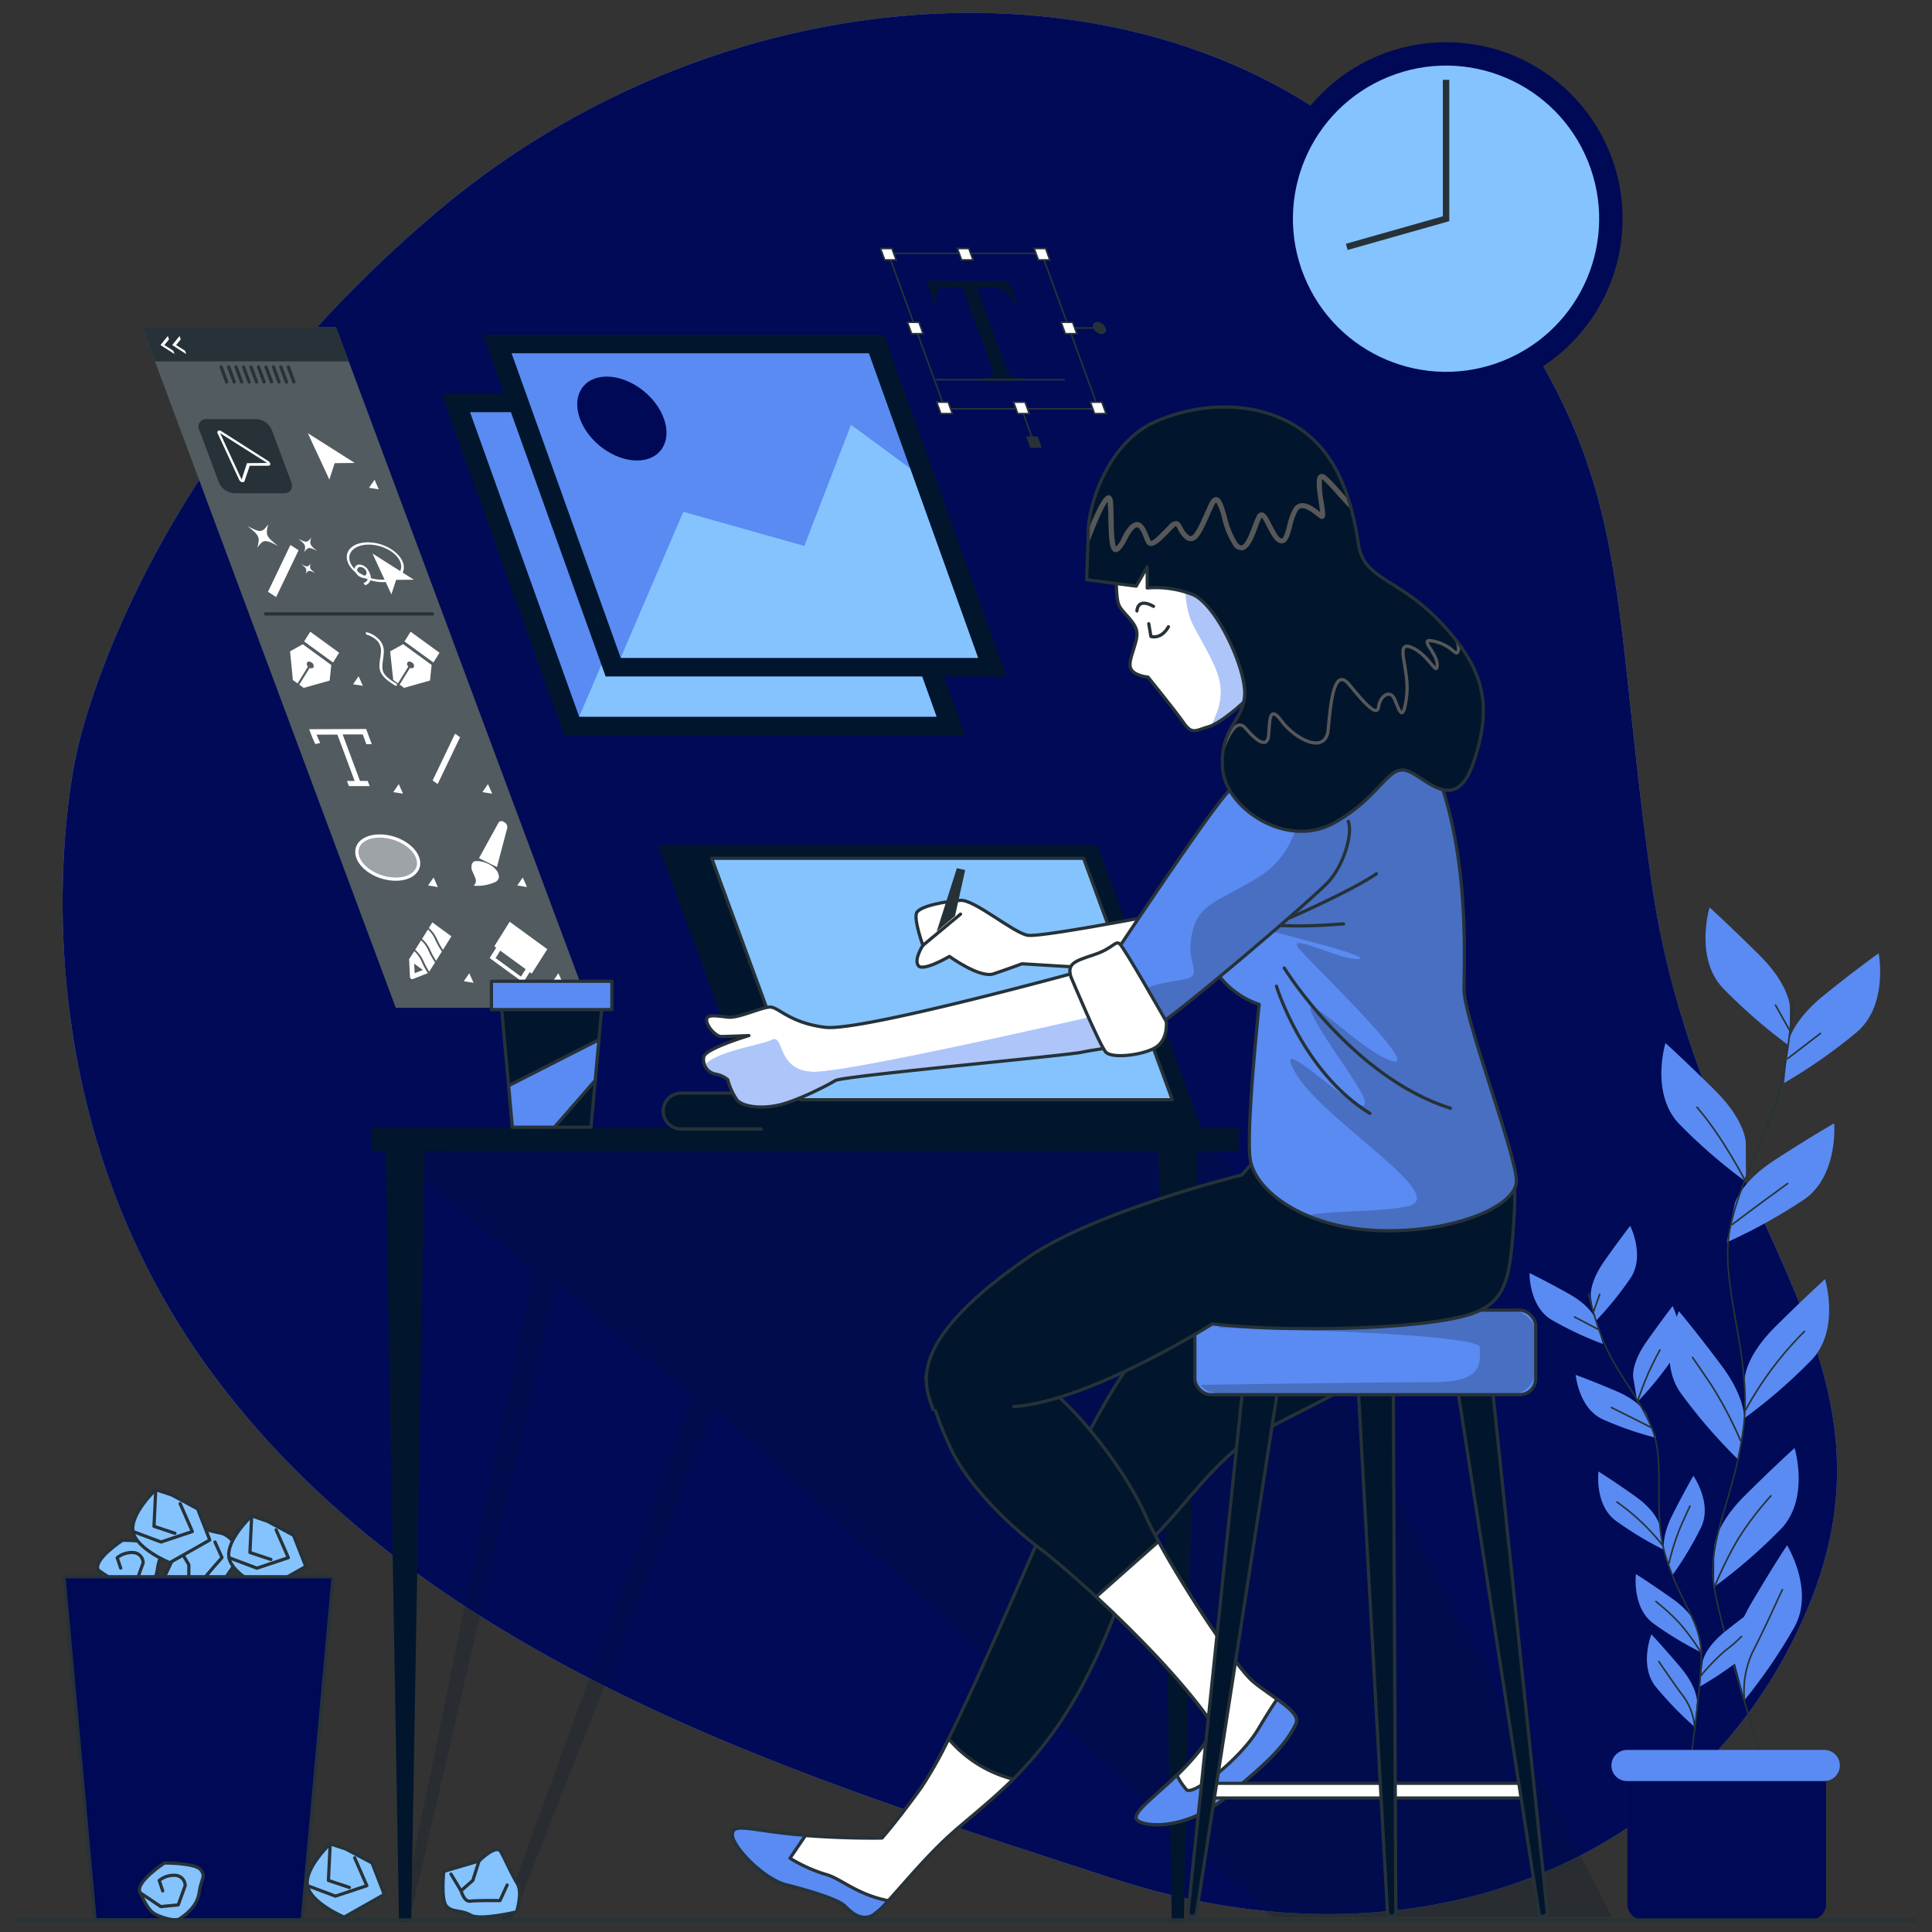<svg xmlns="http://www.w3.org/2000/svg" xmlns:xlink="http://www.w3.org/1999/xlink" width="600" height="600" viewBox="0 0 600 600"><rect x="0" y="0" width="600" height="600" fill="#333333" stroke="none"/><defs><clipPath id="clip-path"><rect id="Rectangle_286" data-name="Rectangle 286" width="105.863" height="26.248" rx="4.97" fill="#5a8bf2" stroke="#263238" stroke-linecap="round" stroke-linejoin="round" stroke-width="1"></rect></clipPath><clipPath id="clip-path-2"><path id="Path_1550" data-name="Path 1550" d="M317.916,251.42s-69.328,19.106-80.453,17.735-14.511-6.288-17.122-6.288-9.674,3.434-12.9,3.144-6.836-1.145-6.836.855,2.854,5.143,4.563,5.143,8.561-.29,8.561-.29-13.414,4-13.995,6.562a4.563,4.563,0,0,0,3.724,5.417,8.061,8.061,0,0,1,3.708,1.725,19.862,19.862,0,0,0,2.854,6.272c1.709,2,6.836,2.854,12.544,1.709s15.7-6.272,17.977-7.707,71.618-7.707,76.761-8.835,11.415-1.145,13.414-4.579S317.916,251.42,317.916,251.42Z" transform="translate(-199.642 -251.42)" fill="#fff" stroke="#263238" stroke-linecap="round" stroke-linejoin="round" stroke-width="1"></path></clipPath><clipPath id="clip-path-3"><path id="Path_1554" data-name="Path 1554" d="M318.041,211.818s-6.272,17.106-14.253,28.521-11.415,23.41-6.288,36.244a26.264,26.264,0,0,0,16.268,15.752S309.77,330,310.915,340s16.542,21.685,39.662,22.572,43.08-7.417,43.08-15.413-16.252-50.5-16.252-59.348,1.419-36.518-6.288-61.267S336.308,193.551,318.041,211.818Z" transform="translate(-295.077 -201.922)" fill="#5a8bf2" stroke="#263238" stroke-linecap="round" stroke-linejoin="round" stroke-width="1"></path></clipPath><clipPath id="clip-path-4"><path id="Path_1562" data-name="Path 1562" d="M327.333,210.71a61.523,61.523,0,0,0-11.979,9.98c-6.562,6.852-38.243,54.818-38.243,54.818s9.416,19.7,12.27,20.266,52.512-41.919,57.075-47.079,7.417-14.511,6-18.557" transform="translate(-277.11 -210.71)" fill="#5a8bf2" stroke="#263238" stroke-linecap="round" stroke-linejoin="round" stroke-width="1"></path></clipPath><clipPath id="clip-path-5"><path id="Path_1570" data-name="Path 1570" d="M279.284,178.759s-.58,8.271.854,10.835,5.417,5.143,5.417,8.561-2.854,8.061-2,10.56,5.433,2.854,5.433,2.854,8.545,10.56,11.125,14.269,3.708,2.273,7.707,1.145,12.544-8.561,17.4-14.269-3.225-23.12-13.688-34.809-26.264-11.415-29.682-8.061S279.284,178.759,279.284,178.759Z" transform="translate(-279.168 -167.833)" fill="#fff" stroke="#263238" stroke-linecap="round" stroke-linejoin="round" stroke-width="1"></path></clipPath><clipPath id="clip-path-6"><path id="Path_1575" data-name="Path 1575" d="M273.946,181.446v1.145l-.516,13.978,15.4,2,3.434-6v6.562a31.569,31.569,0,0,1,13.979,2c7.417,2.854,16.832,23.12,16.268,31.391s-7.707,9.98-6.852,22.572,19.96,25.071,34.471,17.09,16.848-18.267,22.83-16.268,15.123,14.269,20.831-3.144,3.144-28.521-10.27-42.79-23.959-13.124-25.684-24.539-5.417-26.828-17.735-35.47-29.956-9.126-45.144-2.564S273.946,174.029,273.946,181.446Z" transform="translate(-273.43 -142.933)" fill="#263238" stroke="#263238" stroke-linecap="round" stroke-linejoin="round" stroke-width="1"></path></clipPath><clipPath id="clip-Graphic_des"><rect width="600" height="600"></rect></clipPath></defs><g id="Graphic_des" data-name="Graphic des" clip-path="url(#clip-Graphic_des)"><g id="Designer_life-bro" data-name="Designer life-bro" transform="translate(-62.23 -63.019)"><g id="freepik--background-simple--inject-358" transform="translate(81.672 67.019)"><path id="Path_1406" data-name="Path 1406" d="M80.416,297.545S56.231,400.732,123.544,490.714,308.135,615.6,402.47,646.428s182.591-4.756,215.708-84-33.777-121.9-48.53-225.4-2.983-133.288-71.8-212.1S287.8,48.028,192.324,128.917,80.416,297.545,80.416,297.545Z" transform="translate(-76.188 -67.019)" fill="#5a8bf2"></path><path id="Path_1407" data-name="Path 1407" d="M80.416,297.545S56.231,400.732,123.544,490.714,308.135,615.6,402.47,646.428s182.591-4.756,215.708-84-33.777-121.9-48.53-225.4-2.983-133.288-71.8-212.1S287.8,48.028,192.324,128.917,80.416,297.545,80.416,297.545Z" transform="translate(-76.188 -67.019)" fill="#000956" opacity="0.996"></path></g><g id="freepik--Plants--inject-358" transform="translate(537.227 344.834)"><path id="Path_1408" data-name="Path 1408" d="M418.855,270.286s0-6.739-9.448-16.123-15.494-14.833-15.494-14.833-4.724,15.494,4.031,24.942a166.645,166.645,0,0,0,20.96,18.2Z" transform="translate(-337.983 -239.33)" fill="#5a8bf2"></path><path id="Path_1409" data-name="Path 1409" d="M410.355,296.406s0-6.739-9.432-16.123-15.51-14.833-15.51-14.833-4.724,15.4,4.047,24.894a165.814,165.814,0,0,0,20.96,18.2Z" transform="translate(-343.186 -223.337)" fill="#5a8bf2"></path><path id="Path_1410" data-name="Path 1410" d="M408.983,276.375s.709-6.707,11.093-15.107S437.15,248.16,437.15,248.16s3.047,15.929-6.659,24.378a165.248,165.248,0,0,1-22.7,15.9Z" transform="translate(-328.707 -233.923)" fill="#5a8bf2"></path><path id="Path_1411" data-name="Path 1411" d="M399.213,306.046s1.4-6.594,12.608-13.85S430.1,280.91,430.1,280.91s1.354,16.123-9.19,23.555A166.268,166.268,0,0,1,396.73,317.88Z" transform="translate(-335.479 -213.871)" fill="#5a8bf2"></path><path id="Path_1412" data-name="Path 1412" d="M400.225,341.886s0-6.739,9.432-16.123,15.51-14.833,15.51-14.833,4.724,15.51-4.047,24.958a167.084,167.084,0,0,1-20.96,18.2Z" transform="translate(-333.379 -195.49)" fill="#5a8bf2"></path><path id="Path_1413" data-name="Path 1413" d="M408.915,351.345s.951-6.675-7.046-17.364S388.633,317.1,388.633,317.1s-6.884,14.672.451,25.265a165.637,165.637,0,0,0,18.106,20.96Z" transform="translate(-342.231 -191.712)" fill="#5a8bf2"></path><path id="Path_1414" data-name="Path 1414" d="M394.354,374.416s0-6.739,9.432-16.123S419.3,343.46,419.3,343.46s4.724,15.51-4.047,24.942a165.555,165.555,0,0,1-20.96,18.2Z" transform="translate(-336.973 -175.573)" fill="#5a8bf2"></path><path id="Path_1415" data-name="Path 1415" d="M398.3,398.515s-1.693-6.53,5.046-18.041,11.286-18.283,11.286-18.283,8.5,13.8,2.4,25.168a164.581,164.581,0,0,1-15.607,22.895Z" transform="translate(-334.632 -164.105)" fill="#5a8bf2"></path><path id="Path_1416" data-name="Path 1416" d="M418.845,257.46a192.618,192.618,0,0,1-2.58,20.96c-3.741,19.267-13.06,31.714-16.8,49.126s6.981,39.84,4.111,62.218S392,424.557,394.5,439.487s15.591,55.334,15.591,55.334" transform="translate(-337.118 -228.229)" fill="none" stroke="#263238" stroke-linecap="round" stroke-linejoin="round" stroke-width="0.5"></path><line id="Line_293" data-name="Line 293" y1="7.82" x2="10.174" transform="translate(80.179 39.114)" fill="none" stroke="#263238" stroke-linecap="round" stroke-linejoin="round" stroke-width="0.5"></line><line id="Line_294" data-name="Line 294" x1="4.256" y1="7.578" transform="translate(76.407 30.359)" fill="none" stroke="#263238" stroke-linecap="round" stroke-linejoin="round" stroke-width="0.5"></line><path id="Path_1417" data-name="Path 1417" d="M397.76,305.269s8.513-6.449,17.268-12.769" transform="translate(-334.848 -206.775)" fill="none" stroke="#263238" stroke-linecap="round" stroke-linejoin="round" stroke-width="0.5"></path><path id="Path_1418" data-name="Path 1418" d="M406.149,300.966s-7.094-13.914-15.139-23.136" transform="translate(-338.981 -215.757)" fill="none" stroke="#263238" stroke-linecap="round" stroke-linejoin="round" stroke-width="0.5"></path><path id="Path_1419" data-name="Path 1419" d="M400.4,345.313A105.349,105.349,0,0,1,418.619,321" transform="translate(-333.232 -189.325)" fill="none" stroke="#263238" stroke-linecap="round" stroke-linejoin="round" stroke-width="0.5"></path><path id="Path_1420" data-name="Path 1420" d="M405.044,351.8a120.079,120.079,0,0,0-9.238-17.509c-4.966-7.336-5.675-8.287-5.675-8.287" transform="translate(-339.52 -186.263)" fill="none" stroke="#263238" stroke-linecap="round" stroke-linejoin="round" stroke-width="0.5"></path><path id="Path_1421" data-name="Path 1421" d="M394.33,381.181a112.165,112.165,0,0,1,7.658-15.51,98,98,0,0,1,9.948-13.011" transform="translate(-336.948 -169.94)" fill="none" stroke="#263238" stroke-linecap="round" stroke-linejoin="round" stroke-width="0.5"></path><path id="Path_1422" data-name="Path 1422" d="M400.191,405.017a28.876,28.876,0,0,1,2.547-14.93c3.547-6.868,7.578-15.849,9.238-19.347" transform="translate(-333.442 -158.869)" fill="none" stroke="#263238" stroke-linecap="round" stroke-linejoin="round" stroke-width="0.5"></path><path id="Path_1423" data-name="Path 1423" d="M370.574,322.813s-.725-4.224,4.16-11.173,8.061-10.98,8.061-10.98,4.643,9.206.177,16.123a104.332,104.332,0,0,1-11.125,13.688Z" transform="translate(-351.517 -201.778)" fill="#5a8bf2"></path><path id="Path_1424" data-name="Path 1424" d="M378.734,338.279s-.726-4.24,4.176-11.173,8.061-11,8.061-11,4.643,9.222.161,16.123a105.583,105.583,0,0,1-11.125,13.688Z" transform="translate(-346.521 -192.319)" fill="#5a8bf2"></path><path id="Path_1425" data-name="Path 1425" d="M379.41,324.39s-1.161-4.127-8.593-8.271-12.076-6.369-12.076-6.369-.177,10.319,6.82,14.511a105.621,105.621,0,0,0,15.978,7.513Z" transform="translate(-358.74 -196.213)" fill="#5a8bf2"></path><path id="Path_1426" data-name="Path 1426" d="M389.744,341.768s-1.612-3.982-9.416-7.32-12.689-5.079-12.689-5.079.9,10.286,8.319,13.769a104.887,104.887,0,0,0,16.671,5.788Z" transform="translate(-353.29 -184.2)" fill="#5a8bf2"></path><path id="Path_1427" data-name="Path 1427" d="M391.029,364.706s-.726-4.224-7.675-9.126-11.286-7.61-11.286-7.61-1.274,10.238,5.24,15.2a105.857,105.857,0,0,0,15.091,9.142Z" transform="translate(-350.641 -172.811)" fill="#5a8bf2"></path><path id="Path_1428" data-name="Path 1428" d="M384.823,372.484s-1.322-4.079,2.531-11.657S393.8,348.8,393.8,348.8s5.9,8.465,2.451,15.9a105.087,105.087,0,0,1-9.077,15.139Z" transform="translate(-342.903 -172.303)" fill="#5a8bf2"></path><path id="Path_1429" data-name="Path 1429" d="M392.414,391.4s.484-4.256,7.142-9.545S410.44,373.6,410.44,373.6s1.854,10.157-4.369,15.478a104.876,104.876,0,0,1-14.51,10Z" transform="translate(-338.644 -157.118)" fill="#5a8bf2"></path><path id="Path_1430" data-name="Path 1430" d="M398.239,384.482s-.726-4.224-7.674-9.126-11.286-7.626-11.286-7.626-1.274,10.238,5.256,15.22a105.175,105.175,0,0,0,15.075,9.142Z" transform="translate(-346.226 -160.713)" fill="#5a8bf2"></path><path id="Path_1431" data-name="Path 1431" d="M396.9,400.348s.355-4.273-5.127-10.77-9.029-10.238-9.029-10.238-3.821,9.577,1.225,16.123a106.3,106.3,0,0,0,12.27,12.673Z" transform="translate(-344.89 -153.604)" fill="#5a8bf2"></path><path id="Path_1432" data-name="Path 1432" d="M370.11,313.79a121.223,121.223,0,0,0,3.9,12.9c4.434,11.673,11.625,18.461,15.865,29.021s0,25.8,4.16,39.469,11.044,20.557,11.109,30.2-3.741,36.389-3.741,36.389" transform="translate(-351.778 -193.739)" fill="none" stroke="#263238" stroke-linecap="round" stroke-linejoin="round" stroke-width="0.5"></path><line id="Line_295" data-name="Line 295" x1="7.223" y1="3.789" transform="translate(13.995 127.177)" fill="none" stroke="#263238" stroke-linecap="round" stroke-linejoin="round" stroke-width="0.5"></line><line id="Line_296" data-name="Line 296" y1="5.208" x2="1.854" transform="translate(19.944 120.18)" fill="none" stroke="#263238" stroke-linecap="round" stroke-linejoin="round" stroke-width="0.5"></line><path id="Path_1433" data-name="Path 1433" d="M386.731,341.793s-6.03-3.079-12.221-6.143" transform="translate(-349.084 -180.355)" fill="none" stroke="#263238" stroke-linecap="round" stroke-linejoin="round" stroke-width="0.5"></path><path id="Path_1434" data-name="Path 1434" d="M379.54,340.7a86.033,86.033,0,0,1,6.981-16.123" transform="translate(-346.004 -187.133)" fill="none" stroke="#263238" stroke-linecap="round" stroke-linejoin="round" stroke-width="0.5"></path><path id="Path_1435" data-name="Path 1435" d="M389.655,367.161a67.1,67.1,0,0,0-14.075-13.3" transform="translate(-348.429 -169.205)" fill="none" stroke="#263238" stroke-linecap="round" stroke-linejoin="round" stroke-width="0.5"></path><path id="Path_1436" data-name="Path 1436" d="M385.59,372.44a75.155,75.155,0,0,1,3.886-11.979c2.322-5.143,2.66-5.82,2.66-5.82" transform="translate(-342.3 -168.727)" fill="none" stroke="#263238" stroke-linecap="round" stroke-linejoin="round" stroke-width="0.5"></path><path id="Path_1437" data-name="Path 1437" d="M391.63,392.2a65.066,65.066,0,0,1,7.771-8.061,41.052,41.052,0,0,0,5.046-4.385" transform="translate(-338.602 -153.353)" fill="none" stroke="#263238" stroke-linecap="round" stroke-linejoin="round" stroke-width="0.5"></path><path id="Path_1438" data-name="Path 1438" d="M397.191,389.008a71.557,71.557,0,0,0-6.449-8.9,63.576,63.576,0,0,0-7.642-7.078" transform="translate(-343.824 -157.467)" fill="none" stroke="#263238" stroke-linecap="round" stroke-linejoin="round" stroke-width="0.5"></path><path id="Path_1439" data-name="Path 1439" d="M394.759,404.84a18.284,18.284,0,0,0-3.225-9.093c-2.966-3.918-6.449-9.126-7.884-11.157" transform="translate(-343.488 -150.389)" fill="none" stroke="#263238" stroke-linecap="round" stroke-linejoin="round" stroke-width="0.5"></path><path id="Path_1440" data-name="Path 1440" d="M377.56,402.62h61.751v46.273a4.837,4.837,0,0,1-4.837,4.837H382.461a4.837,4.837,0,0,1-4.837-4.837V402.62Z" transform="translate(-347.216 -139.35)" fill="#000956"></path><path id="Path_1441" data-name="Path 1441" d="M440.624,411.284H379.357a4.837,4.837,0,0,1-4.837-4.837h0a4.837,4.837,0,0,1,4.837-4.837h61.267a4.837,4.837,0,0,1,4.837,4.837h0a4.837,4.837,0,0,1-4.837,4.837Z" transform="translate(-349.078 -139.968)" fill="#5a8bf2"></path></g><g id="freepik--Clock--inject-358" transform="translate(449.379 69.011)"><circle id="Ellipse_55" data-name="Ellipse 55" cx="54.818" cy="54.818" r="54.818" transform="translate(7.121 7.119)" fill="#000956"></circle><circle id="Ellipse_56" data-name="Ellipse 56" cx="47.546" cy="47.546" r="47.546" transform="translate(0 35.745) rotate(-22.08)" fill="#85c3ff"></circle><path id="Path_1442" data-name="Path 1442" d="M323.54,131.793l30.843-8.739V79.91" transform="translate(-292.444 -61.118)" fill="none" stroke="#263238" stroke-miterlimit="10" stroke-width="2"></path></g><g id="freepik--Graphics--inject-358" transform="translate(106.36 140.186)"><path id="Path_1443" data-name="Path 1443" d="M230.479,338.977H170.292L91.5,127.51h60.187Z" transform="translate(-91.5 -103.148)" fill="#263238"></path><path id="Path_1444" data-name="Path 1444" d="M230.479,338.977H170.292L91.5,127.51h60.187Z" transform="translate(-91.5 -103.148)" fill="#fff" opacity="0.2"></path><path id="Path_1445" data-name="Path 1445" d="M128.961,168.3H113.483a5.562,5.562,0,0,1-4.837-3.5l-5.982-16.042a2.338,2.338,0,0,1,2.193-3.483h15.478a5.6,5.6,0,0,1,4.837,3.483l5.982,16.042C131.863,166.732,130.9,168.3,128.961,168.3Z" transform="translate(-84.849 -92.276)" fill="#263238"></path><path id="Path_1446" data-name="Path 1446" d="M155.669,138.2H95.482L91.5,127.51h60.187Z" transform="translate(-91.5 -103.148)" fill="#263238"></path><line id="Line_297" data-name="Line 297" x2="1.725" y2="4.643" transform="translate(24.555 36.808)" fill="none" stroke="#263238" stroke-linecap="round" stroke-linejoin="round" stroke-width="1"></line><line id="Line_298" data-name="Line 298" x2="1.725" y2="4.643" transform="translate(26.877 36.808)" fill="none" stroke="#263238" stroke-linecap="round" stroke-linejoin="round" stroke-width="1"></line><line id="Line_299" data-name="Line 299" x2="1.741" y2="4.643" transform="translate(29.182 36.808)" fill="none" stroke="#263238" stroke-linecap="round" stroke-linejoin="round" stroke-width="1"></line><line id="Line_300" data-name="Line 300" x2="1.725" y2="4.643" transform="translate(31.504 36.808)" fill="none" stroke="#263238" stroke-linecap="round" stroke-linejoin="round" stroke-width="1"></line><line id="Line_301" data-name="Line 301" x2="1.725" y2="4.643" transform="translate(33.826 36.808)" fill="none" stroke="#263238" stroke-linecap="round" stroke-linejoin="round" stroke-width="1"></line><line id="Line_302" data-name="Line 302" x2="1.725" y2="4.643" transform="translate(36.147 36.808)" fill="none" stroke="#263238" stroke-linecap="round" stroke-linejoin="round" stroke-width="1"></line><line id="Line_303" data-name="Line 303" x2="1.725" y2="4.643" transform="translate(38.469 36.808)" fill="none" stroke="#263238" stroke-linecap="round" stroke-linejoin="round" stroke-width="1"></line><line id="Line_304" data-name="Line 304" x2="1.725" y2="4.643" transform="translate(40.791 36.808)" fill="none" stroke="#263238" stroke-linecap="round" stroke-linejoin="round" stroke-width="1"></line><line id="Line_305" data-name="Line 305" x2="1.741" y2="4.643" transform="translate(43.096 36.808)" fill="none" stroke="#263238" stroke-linecap="round" stroke-linejoin="round" stroke-width="1"></line><line id="Line_306" data-name="Line 306" x2="1.725" y2="4.643" transform="translate(45.418 36.808)" fill="none" stroke="#263238" stroke-linecap="round" stroke-linejoin="round" stroke-width="1"></line><path id="Path_1447" data-name="Path 1447" d="M121.72,156.892l-14.511-9.238a.9.9,0,0,0-.967-.1.613.613,0,0,0-.145.822l6.675,14.4a1.386,1.386,0,0,0,.9.742h.226a.532.532,0,0,0,.548-.371l1.612-4.74h5.8a.532.532,0,0,0,.58-.548A1.274,1.274,0,0,0,121.72,156.892Z" transform="translate(-82.623 -90.933)" fill="#fff"></path><path id="Path_1448" data-name="Path 1448" d="M121.105,157.218,106.53,147.98l6.675,14.4,1.661-5.095Z" transform="translate(-82.297 -90.615)" fill="#263238"></path><path id="Path_1449" data-name="Path 1449" d="M138,157.218,123.42,147.98l6.691,14.4,1.645-5.095Z" transform="translate(-71.956 -90.615)" fill="#fff"></path><path id="Path_1450" data-name="Path 1450" d="M138.241,159.917l-1.306-2.967-1.725,2.5Z" transform="translate(-64.737 -85.123)" fill="#fff"></path><path id="Path_1451" data-name="Path 1451" d="M160.081,218.537l-1.306-2.967-1.725,2.5Z" transform="translate(-51.365 -49.23)" fill="#fff"></path><path id="Path_1452" data-name="Path 1452" d="M166.791,236.527l-1.322-2.967-1.709,2.483Z" transform="translate(-47.256 -38.215)" fill="#fff"></path><path id="Path_1453" data-name="Path 1453" d="M173.661,254.967,172.339,252l-1.709,2.5Z" transform="translate(-43.05 -26.925)" fill="#fff"></path><path id="Path_1454" data-name="Path 1454" d="M135.171,197.767l-1.322-2.967-1.709,2.483Z" transform="translate(-66.617 -61.948)" fill="#fff"></path><path id="Path_1455" data-name="Path 1455" d="M142.911,218.537l-1.322-2.967-1.709,2.5Z" transform="translate(-61.878 -49.23)" fill="#fff"></path><path id="Path_1456" data-name="Path 1456" d="M149.611,236.527l-1.306-2.967-1.725,2.483Z" transform="translate(-57.775 -38.215)" fill="#fff"></path><path id="Path_1457" data-name="Path 1457" d="M156.491,254.967,155.169,252l-1.709,2.5Z" transform="translate(-53.563 -26.925)" fill="#fff"></path><path id="Path_1458" data-name="Path 1458" d="M115.75,184.053l2.531,1.628,6.965-14.527-2.531-1.645Z" transform="translate(-76.652 -77.432)" fill="#fff"></path><path id="Path_1459" data-name="Path 1459" d="M121.3,172.247c-3.692-2.87-3.95-3.45-3.047-6.707-1.9,2.612-2.467,2.66-6.449.532,3.692,2.886,3.95,3.466,3.047,6.723C116.685,170.183,117.25,170.135,121.3,172.247Z" transform="translate(-79.071 -79.863)" fill="#fff"></path><path id="Path_1460" data-name="Path 1460" d="M127.471,172.244c-2.273-1.774-2.435-2.128-1.886-4.144-1.177,1.612-1.516,1.612-4.015.339,2.273,1.774,2.435,2.128,1.87,4.144C124.617,170.97,124.972,170.938,127.471,172.244Z" transform="translate(-73.089 -78.296)" fill="#fff"></path><path id="Path_1461" data-name="Path 1461" d="M126.4,176.03c-1.612-1.274-1.741-1.516-1.338-2.95-.838,1.145-1.1,1.161-2.87.226,1.612,1.274,1.725,1.532,1.338,2.967C124.367,175.111,124.608,175.1,126.4,176.03Z" transform="translate(-72.709 -75.246)" fill="#fff"></path><path id="Path_1462" data-name="Path 1462" d="M147.46,220.4l1.564,1.112,6.965-14.543-1.564-1.112Z" transform="translate(-57.236 -55.176)" fill="#fff"></path><path id="Path_1463" data-name="Path 1463" d="M148.72,179.292l-12.85-8.142,5.885,12.7,1.467-4.5Z" transform="translate(-64.333 -76.428)" fill="#fff"></path><path id="Path_1464" data-name="Path 1464" d="M142.077,181.366c-4.708,0-9.577-2.789-10.851-6.207S132.758,169,137.5,169s9.577,2.789,10.851,6.191S146.8,181.366,142.077,181.366Zm-4.337-11.657c-4.3,0-6.884,2.451-5.772,5.45s5.53,5.449,9.835,5.449,6.9-2.435,5.772-5.449S142.045,169.709,137.74,169.709Z" transform="translate(-67.364 -77.745)" fill="#fff"></path><path id="Path_1465" data-name="Path 1465" d="M135.5,177.505a3.37,3.37,0,0,1-2.886-2.112,1.419,1.419,0,0,1,1.322-2.112,3.37,3.37,0,0,1,2.886,2.112,1.419,1.419,0,0,1-1.322,2.112Zm-1.29-3.466a.9.9,0,0,0-.855,1.354,2.16,2.16,0,0,0,1.87,1.37c.742,0,1.129-.613.855-1.37A2.193,2.193,0,0,0,134.205,174.039Z" transform="translate(-66.441 -75.125)" fill="#fff"></path><path id="Path_1466" data-name="Path 1466" d="M134.656,178.935l-.516-.709a2.031,2.031,0,0,0,1.5-1.612,2.935,2.935,0,0,0-.548-1.806l.613-.258a3.9,3.9,0,0,1,.726,2.386A2.483,2.483,0,0,1,134.656,178.935Z" transform="translate(-65.392 -74.346)" fill="#fff"></path><path id="Path_1467" data-name="Path 1467" d="M133.593,192.75l-8.98-6.53-1.9,3.031,8.98,6.53Z" transform="translate(-72.391 -67.201)" fill="#fff"></path><path id="Path_1468" data-name="Path 1468" d="M120.871,199.739l1.467,1.064,3.225-5.224a1.08,1.08,0,0,1-.29-1.241c.242-.4.9-.4,1.451,0a1.209,1.209,0,0,1,.548,1.451.919.919,0,0,1-1.177.177l-3.225,5.224,1.37,1,8.061-2.273.5-4.837-8.851-6.449L120,190.839Z" transform="translate(-74.05 -65.725)" fill="#fff"></path><line id="Line_307" data-name="Line 307" x2="51.803" transform="translate(38.34 113.489)" fill="none" stroke="#263238" stroke-linecap="round" stroke-linejoin="round" stroke-width="1"></line><path id="Path_1469" data-name="Path 1469" d="M143.942,186.22l-1.9,3.031,8.98,6.53,1.9-3.031Z" transform="translate(-60.555 -67.201)" fill="#fff"></path><path id="Path_1470" data-name="Path 1470" d="M139.28,190.845l.951,8.884,1.467,1.064,3.225-5.224a1.08,1.08,0,0,1-.29-1.241c.242-.4.9-.4,1.451,0a1.209,1.209,0,0,1,.548,1.451.919.919,0,0,1-1.177.177l-3.225,5.224,1.37,1,8.061-2.273.5-4.837-8.851-6.449Z" transform="translate(-62.245 -65.732)" fill="#fff"></path><path id="Path_1471" data-name="Path 1471" d="M139.94,194.875c.1-.629.177-1.306.242-2.064a5.385,5.385,0,0,0-1.274-4.047,8.191,8.191,0,0,0-3.934-2.434c-.242,0-.435,0-.4.29a.661.661,0,0,0,.484.516,7.158,7.158,0,0,1,3.225,1.983,4.482,4.482,0,0,1,1.016,3.337,14.632,14.632,0,0,1-.242,2.031c-.435,3.225-.693,5.159,4.66,8.368a.516.516,0,0,0,.29.1.29.29,0,0,0,.274-.161.564.564,0,0,0-.306-.6C139.344,199.406,139.521,198.084,139.94,194.875Z" transform="translate(-65.13 -67.134)" fill="#fff"></path><path id="Path_1472" data-name="Path 1472" d="M123.68,205.024l.322.838a33.29,33.29,0,0,0,1.612,3.789l1.5-.371A24.889,24.889,0,0,1,126,206.7h6.449l5.353,14.382h-2.4l.629,1.612h6.449l-.629-1.612h-2.386l-5.385-14.446h6.24l1.112,3.031h1.693l-1.435-3.869-.322-.838Z" transform="translate(-71.797 -55.727)" fill="#fff"></path><path id="Path_1473" data-name="Path 1473" d="M151.721,232.261c1.387,3.708-1.612,6.707-6.772,6.707s-10.383-3-11.754-6.707,1.612-6.691,6.772-6.691S150.351,228.569,151.721,232.261Z" transform="translate(-66.174 -43.108)" fill="#fff" opacity="0.44"></path><path id="Path_1474" data-name="Path 1474" d="M151.721,232.261c1.387,3.708-1.612,6.707-6.772,6.707s-10.383-3-11.754-6.707,1.612-6.691,6.772-6.691S150.351,228.569,151.721,232.261Z" transform="translate(-66.174 -43.108)" fill="none" stroke="#fff" stroke-miterlimit="10" stroke-width="1"></path><path id="Path_1475" data-name="Path 1475" d="M156.39,234.212l6.078-11.044a1.129,1.129,0,0,1,1.612-.226h0a1.822,1.822,0,0,1,1.113,1.822l-3.225,12.205Z" transform="translate(-51.769 -44.865)" fill="#fff"></path><path id="Path_1476" data-name="Path 1476" d="M156.281,230.433c2.386-.322,7.062,1.725,7.191,4.837a1.919,1.919,0,0,1-1.08,1.612,13.689,13.689,0,0,1-6.8,1.161,1.9,1.9,0,0,0,.661-2.031,25.342,25.342,0,0,0-1.112-2.612c-.435-1.241-.21-2.9,1.145-3" transform="translate(-52.659 -40.151)" fill="#fff"></path><path id="Path_1477" data-name="Path 1477" d="M149.451,246.595a8.594,8.594,0,0,0-2.193-3.015L145.42,246.5a9.673,9.673,0,0,1,2.531,3.418,26.136,26.136,0,0,0,1.838,3.37l1.79-2.87a25.349,25.349,0,0,1-2.128-3.821Z" transform="translate(-58.486 -32.08)" fill="#fff"></path><path id="Path_1478" data-name="Path 1478" d="M148.147,248.685a8.916,8.916,0,0,0-2.209-3.015L144.1,248.6a9.819,9.819,0,0,1,2.547,3.418,25.61,25.61,0,0,0,1.822,3.37l1.806-2.87a23.054,23.054,0,0,1-2.128-3.837Z" transform="translate(-59.294 -30.801)" fill="#fff"></path><path id="Path_1479" data-name="Path 1479" d="M149.277,247.385a25.6,25.6,0,0,0,1.822,3.37l2.644-4.224-5.917-4.321-1.1,1.741a10.077,10.077,0,0,1,2.547,3.434Z" transform="translate(-57.683 -32.919)" fill="#fff"></path><path id="Path_1480" data-name="Path 1480" d="M146.735,250.785a8.594,8.594,0,0,0-2.193-3.015l-1.612,2.451.274,5.562a.726.726,0,0,0,.855.629l4.708-1.854a24.96,24.96,0,0,1-2.031-3.773Zm-2.08,3.8-.145-2.967,2.693,1.967Z" transform="translate(-60.01 -29.515)" fill="#fff"></path><path id="Path_1481" data-name="Path 1481" d="M160.465,250.135l-2.015,3.225,10.415,7.594,2.015-3.225.629.468,4.837-7.594-11.689-8.513-4.756,7.594Zm7.707,8.98-7.884-5.756,1.435-2.306,7.9,5.756Z" transform="translate(-50.507 -32.993)" fill="#fff"></path><path id="Path_1482" data-name="Path 1482" d="M99.573,129.27l.387,1.016-1.451,1.774,2.773,1.774.371,1.032L97.3,132.059Z" transform="translate(-87.949 -102.071)" fill="#fff"></path><path id="Path_1483" data-name="Path 1483" d="M97.313,129.27l.387,1.016-1.451,1.774,2.773,1.774.387,1.032-4.369-2.805Z" transform="translate(-89.332 -102.071)" fill="#fff"></path><path id="Path_1484" data-name="Path 1484" d="M311.725,246.483H187.24L149.19,140.33H273.675Z" transform="translate(-56.177 -95.299)" fill="#01162d"></path><path id="Path_1485" data-name="Path 1485" d="M299.534,238.491H188.56L154.67,143.93H265.644Z" transform="translate(-52.822 -93.095)" fill="#5a8bf2"></path><path id="Path_1486" data-name="Path 1486" d="M265.559,171.2,247.211,157.69l-14.494,37.631-37.582-10.609L175.69,230.066H286.664Z" transform="translate(-39.952 -84.67)" fill="#85c3ff"></path><path id="Path_1487" data-name="Path 1487" d="M194.219,161.437c-2.58-7.191-10.5-13.027-17.735-13.027s-10.931,5.836-8.352,13.027,10.5,13.027,17.735,13.027S196.814,168.709,194.219,161.437Z" transform="translate(-45.082 -90.352)" fill="#fff"></path><path id="Path_1488" data-name="Path 1488" d="M319.725,235.153H195.24L157.19,129H281.675Z" transform="translate(-51.279 -102.236)" fill="#01162d"></path><path id="Path_1489" data-name="Path 1489" d="M307.534,227.167H196.56L162.67,132.59H273.644Z" transform="translate(-47.924 -100.038)" fill="#5a8bf2"></path><path id="Path_1490" data-name="Path 1490" d="M273.559,159.871,255.211,146.36l-14.494,37.631-37.582-10.609L183.69,218.736H294.664Z" transform="translate(-35.053 -91.607)" fill="#85c3ff"></path><path id="Path_1491" data-name="Path 1491" d="M202.219,150.107c-2.58-7.191-10.5-13.027-17.735-13.027s-10.931,5.836-8.352,13.027,10.5,13.027,17.735,13.027S204.814,157.3,202.219,150.107Z" transform="translate(-40.184 -97.289)" fill="#000956"></path><path id="Path_1492" data-name="Path 1492" d="M267.951,118.694l2.983,7.255h-.855a13.848,13.848,0,0,0-1.693-2.741,7.916,7.916,0,0,0-2.6-1.951,8.061,8.061,0,0,0-3.321-.629H258.1l8.658,23.652a8.965,8.965,0,0,0,1.919,3.563,4.692,4.692,0,0,0,3.015.967h1.08l.306.838H259.954l-.306-.838h1.1c1.306,0,2.08-.4,2.338-1.193a7,7,0,0,0-.709-3.337l-8.658-23.652h-3.708a9.221,9.221,0,0,0-2.967.322,2.5,2.5,0,0,0-1.419,1.612,5.788,5.788,0,0,0,.21,3.321h-.871l-2.289-7.255Z" transform="translate(1.059 -108.585)" fill="#01162d"></path><line id="Line_308" data-name="Line 308" x2="9.464" transform="translate(287.858 24.7)" fill="none" stroke="#263238" stroke-miterlimit="10" stroke-width="0.5"></line><path id="Path_1493" data-name="Path 1493" d="M300.524,161.612H252.865L235.21,113.34h47.659Z" transform="translate(-3.508 -111.824)" fill="none" stroke="#263238" stroke-miterlimit="10" stroke-width="0.5"></path><path id="Path_1494" data-name="Path 1494" d="M243.805,130.173h-3.579l-1.306-3.563H242.5Z" transform="translate(-1.237 -103.699)" fill="#fff" stroke="#263238" stroke-miterlimit="10" stroke-width="0.5"></path><path id="Path_1495" data-name="Path 1495" d="M273.405,130.173h-3.579l-1.306-3.563H272.1Z" transform="translate(16.887 -103.699)" fill="#fff" stroke="#263238" stroke-miterlimit="10" stroke-width="0.5"></path><path id="Path_1496" data-name="Path 1496" d="M238.6,115.963h-3.563L233.73,112.4h3.563Z" transform="translate(-4.415 -112.4)" fill="#fff" stroke="#263238" stroke-miterlimit="10" stroke-width="0.5"></path><path id="Path_1497" data-name="Path 1497" d="M268.2,115.963h-3.563L263.33,112.4h3.563Z" transform="translate(13.709 -112.4)" fill="#fff" stroke="#263238" stroke-miterlimit="10" stroke-width="0.5"></path><path id="Path_1498" data-name="Path 1498" d="M253.409,115.963h-3.563L248.54,112.4H252.1Z" transform="translate(4.653 -112.4)" fill="#fff" stroke="#263238" stroke-miterlimit="10" stroke-width="0.5"></path><path id="Path_1499" data-name="Path 1499" d="M249.435,145.563h-3.579L244.55,142h3.579Z" transform="translate(2.21 -94.276)" fill="#fff" stroke="#263238" stroke-miterlimit="10" stroke-width="0.5"></path><path id="Path_1500" data-name="Path 1500" d="M279.035,145.563h-3.579L274.15,142h3.579Z" transform="translate(20.334 -94.276)" fill="#fff" stroke="#263238" stroke-miterlimit="10" stroke-width="0.5"></path><line id="Line_309" data-name="Line 309" x2="3.466" y2="9.48" transform="translate(273.46 50.642)" fill="none" stroke="#263238" stroke-miterlimit="10" stroke-width="0.5"></line><path id="Path_1501" data-name="Path 1501" d="M264.245,145.563h-3.579L259.36,142h3.579Z" transform="translate(11.278 -94.276)" fill="#fff" stroke="#263238" stroke-miterlimit="10" stroke-width="0.5"></path><path id="Path_1502" data-name="Path 1502" d="M266.655,152.159h-3.579l-1.306-3.579h3.579Z" transform="translate(12.754 -90.247)" fill="#263238"></path><line id="Line_310" data-name="Line 310" x2="40.033" transform="translate(246.502 40.742)" fill="none" stroke="#263238" stroke-miterlimit="10" stroke-width="0.5"></line><path id="Path_1503" data-name="Path 1503" d="M278.567,128.437A2.983,2.983,0,0,0,276,126.551a1.274,1.274,0,0,0-1.193,1.886,2.967,2.967,0,0,0,2.564,1.87,1.258,1.258,0,0,0,1.193-1.87Z" transform="translate(20.641 -103.737)" fill="#263238"></path></g><g id="freepik--Table--inject-358" transform="translate(178.204 413.678)"><path id="Path_1504" data-name="Path 1504" d="M140.03,288.131l43.193,37.018L142.061,526.54h2.789l45.789-197.7,41.952,35.18L173.356,526.3l3.708-.613,62.315-157.956L412.764,525.685H518.272L394.868,283.81Z" transform="translate(-133.629 -280.94)" fill="#01162d" opacity="0.2"></path><path id="Path_1505" data-name="Path 1505" d="M145.665,526.209h-2.789L138.7,284.35h11.141Z" transform="translate(-134.444 -280.61)" fill="#01162d" stroke="#01162d" stroke-linecap="round" stroke-linejoin="round" stroke-width="1"></path><path id="Path_1506" data-name="Path 1506" d="M294.525,526.209h-2.789L287.56,284.35H298.7Z" transform="translate(-43.299 -280.61)" fill="#01162d" stroke="#01162d" stroke-linecap="round" stroke-linejoin="round" stroke-width="1"></path><rect id="Rectangle_282" data-name="Rectangle 282" width="268.22" height="6.272" fill="#01162d" stroke="#01162d" stroke-linecap="round" stroke-linejoin="round" stroke-width="1"></rect></g><g id="freepik--paper-bin--inject-358" transform="translate(82.111 525.652)"><path id="Path_1507" data-name="Path 1507" d="M100.337,365.281,95.5,375.567s5.965,6.449,8.674,6.449,3.789-2.709,7.046-3.8,8.658-11.367,8.658-11.367-3.225-5.417-6.449-5.965-8.061-2.16-10.835-2.709S100.337,365.281,100.337,365.281Z" transform="translate(-64.802 -347.401)" fill="#85c3ff" stroke="#263238" stroke-linecap="round" stroke-linejoin="round" stroke-width="1"></path><path id="Path_1508" data-name="Path 1508" d="M98.5,363.188l3.225,5.417v4.837s3.225,1.612,4.337,0,5.965-7.046,5.965-7.046l-2.177-4.837" transform="translate(-62.965 -345.308)" fill="none" stroke="#263238" stroke-linecap="round" stroke-linejoin="round" stroke-width="1"></path><line id="Line_311" data-name="Line 311" x1="5.949" y1="1.08" transform="translate(32.826 27.086)" fill="none" stroke="#263238" stroke-linecap="round" stroke-linejoin="round" stroke-width="1"></line><path id="Path_1509" data-name="Path 1509" d="M160.653,424.348l-10.947,3.225s-.951,8.771.838,10.8,4.547,1.064,7.5,2.789,14.269-1.016,14.269-1.016,1.935-6.014.193-8.8-3.741-7.546-5.127-9.932S160.653,424.348,160.653,424.348Z" transform="translate(-31.767 -309.037)" fill="#85c3ff" stroke="#263238" stroke-linecap="round" stroke-linejoin="round" stroke-width="1"></path><path id="Path_1510" data-name="Path 1510" d="M158.518,423l-1.919,6.03-3.66,3.225s.919,3.515,2.854,3.225,9.238-.177,9.238-.177l2.225-4.837" transform="translate(-29.632 -307.689)" fill="none" stroke="#263238" stroke-linecap="round" stroke-linejoin="round" stroke-width="1"></path><line id="Line_312" data-name="Line 312" x1="3.128" y1="5.192" transform="translate(120.18 119.39)" fill="none" stroke="#263238" stroke-linecap="round" stroke-linejoin="round" stroke-width="1"></line><path id="Path_1511" data-name="Path 1511" d="M90.691,361.22s-9.206,5.965-7.578,9.222,2.709,5.417,4.337,6.449S93.9,379.6,95.512,378.5s5.417-3.789,5.949-8.061,2.177-4.837.548-7.046S90.691,361.22,90.691,361.22Z" transform="translate(-72.504 -345.516)" fill="#85c3ff" stroke="#263238" stroke-linecap="round" stroke-linejoin="round" stroke-width="1"></path><path id="Path_1512" data-name="Path 1512" d="M83,368.993l6.449,4.337,5.417-.548,2.16-5.965a3.225,3.225,0,0,0-3.225-3.225,7.175,7.175,0,0,0-4.837,1.612l1.1,3.225" transform="translate(-72.456 -344.068)" fill="none" stroke="#263238" stroke-linecap="round" stroke-linejoin="round" stroke-width="1"></path><path id="Path_1513" data-name="Path 1513" d="M115.319,356.52s-8.061,7.578-7.046,12.995,11.383,9.754,11.383,9.754l12.463-7.029-3.8-9.674-8.061-4.337Z" transform="translate(-57.035 -348.394)" fill="#85c3ff" stroke="#263238" stroke-linecap="round" stroke-linejoin="round" stroke-width="1"></path><path id="Path_1514" data-name="Path 1514" d="M108.24,367.868l8.674,3.257,9.754-3.257-3.8-8.658" transform="translate(-57.002 -346.747)" fill="none" stroke="#263238" stroke-linecap="round" stroke-linejoin="round" stroke-width="1"></path><path id="Path_1515" data-name="Path 1515" d="M112.818,356.52,112.27,367.9l6.514,2.16" transform="translate(-54.534 -348.394)" fill="#85c3ff" stroke="#263238" stroke-linecap="round" stroke-linejoin="round" stroke-width="1"></path><path id="Path_1516" data-name="Path 1516" d="M130.439,419.69s-8.061,7.594-7.046,13.011,11.383,9.754,11.383,9.754l12.463-7.046-3.789-9.754-8.142-4.337Z" transform="translate(-47.777 -309.716)" fill="#85c3ff" stroke="#263238" stroke-linecap="round" stroke-linejoin="round" stroke-width="1"></path><path id="Path_1517" data-name="Path 1517" d="M123.36,431.054l8.674,3.241,9.754-3.241L138,422.38" transform="translate(-47.744 -308.069)" fill="#85c3ff" stroke="#263238" stroke-linecap="round" stroke-linejoin="round" stroke-width="1"></path><path id="Path_1518" data-name="Path 1518" d="M127.938,419.69l-.548,11.383,6.514,2.177" transform="translate(-45.276 -309.716)" fill="none" stroke="#263238" stroke-linecap="round" stroke-linejoin="round" stroke-width="1"></path><path id="Path_1519" data-name="Path 1519" d="M96.839,351.48s-8.061,7.578-7.046,13,11.383,9.674,11.383,9.674l12.447-7.046-3.789-9.674-8.061-4.337Z" transform="translate(-68.35 -351.48)" fill="#85c3ff" stroke="#263238" stroke-linecap="round" stroke-linejoin="round" stroke-width="1"></path><path id="Path_1520" data-name="Path 1520" d="M89.76,362.828l8.674,3.257,9.738-3.257-3.789-8.658" transform="translate(-68.317 -349.833)" fill="none" stroke="#263238" stroke-linecap="round" stroke-linejoin="round" stroke-width="1"></path><path id="Path_1521" data-name="Path 1521" d="M94.338,351.48l-.548,11.383,6.5,2.16" transform="translate(-65.849 -351.48)" fill="none" stroke="#263238" stroke-linecap="round" stroke-linejoin="round" stroke-width="1"></path><path id="Path_1522" data-name="Path 1522" d="M150.4,474.838H86.1L76.46,368.25h83.581Z" transform="translate(-76.46 -341.212)" fill="#000956" stroke="#263238" stroke-linecap="round" stroke-linejoin="round" stroke-width="1"></path><path id="Path_1523" data-name="Path 1523" d="M98.767,423.39s-9.222,5.965-7.594,9.206,2.709,5.417,4.337,6.449,6.449,2.709,8.061,1.612,5.417-3.789,5.965-8.061,2.16-4.837.532-7.046S98.767,423.39,98.767,423.39Z" transform="translate(-67.569 -307.451)" fill="#85c3ff" stroke="#263238" stroke-linecap="round" stroke-linejoin="round" stroke-width="1"></path><path id="Path_1524" data-name="Path 1524" d="M91.1,431.148l6.449,4.337,5.417-.532,2.16-5.965a3.225,3.225,0,0,0-3.225-3.225,7.11,7.11,0,0,0-4.837,1.612l1.08,3.225" transform="translate(-67.496 -306.002)" fill="#85c3ff" stroke="#263238" stroke-linecap="round" stroke-linejoin="round" stroke-width="1"></path></g><g id="freepik--Character--inject-358" transform="translate(214.851 189.415)"><path id="Path_1525" data-name="Path 1525" d="M204.266,237.48a3.612,3.612,0,1,1-3.563-3.047,3.337,3.337,0,0,1,3.563,3.047Z" transform="translate(-135.341 -86.914)" fill="gray" stroke="#263238" stroke-linecap="round" stroke-linejoin="round" stroke-width="1"></path><path id="Path_1526" data-name="Path 1526" d="M206.4,243.241a3.612,3.612,0,1,1-3.563-3.047A3.337,3.337,0,0,1,206.4,243.241Z" transform="translate(-134.037 -83.387)" fill="gray" stroke="#263238" stroke-linecap="round" stroke-linejoin="round" stroke-width="1"></path><path id="Path_1527" data-name="Path 1527" d="M208.516,249a3.612,3.612,0,1,1-3.563-3.047A3.337,3.337,0,0,1,208.516,249Z" transform="translate(-132.739 -79.861)" fill="gray" stroke="#263238" stroke-linecap="round" stroke-linejoin="round" stroke-width="1"></path><path id="Path_1528" data-name="Path 1528" d="M210.646,254.76a3.612,3.612,0,1,1-3.579-3.047A3.354,3.354,0,0,1,210.646,254.76Z" transform="translate(-131.435 -76.334)" fill="gray" stroke="#263238" stroke-linecap="round" stroke-linejoin="round" stroke-width="1"></path><path id="Path_1529" data-name="Path 1529" d="M188.626,297.035h-24.41L160.54,256.55H192.3Z" transform="translate(-157.718 -73.367)" fill="#01162d" stroke="#263238" stroke-linecap="round" stroke-linejoin="round" stroke-width="1"></path><path id="Path_1530" data-name="Path 1530" d="M190.144,264.81,162.09,279.095l1.177,12.882h13.06L189,277.418Z" transform="translate(-156.769 -68.31)" fill="#5a8bf2" stroke="#263238" stroke-linecap="round" stroke-linejoin="round" stroke-width="1"></path><rect id="Rectangle_283" data-name="Rectangle 283" width="37.405" height="8.803" transform="translate(0 178.346)" fill="#5a8bf2" stroke="#263238" stroke-linecap="round" stroke-linejoin="round" stroke-width="1"></rect><path id="Path_1531" data-name="Path 1531" d="M241.7,286.234H197.762a5.579,5.579,0,1,1,0-11.141H241.7a5.578,5.578,0,1,1,0,11.141Z" transform="translate(-138.527 -62.018)" fill="#01162d" stroke="#263238" stroke-linecap="round" stroke-linejoin="round" stroke-width="1"></path><path id="Path_1532" data-name="Path 1532" d="M358.877,315.375H223.622L191.36,227.57H326.615Z" transform="translate(-138.848 -91.111)" fill="#01162d" stroke="#01162d" stroke-linecap="round" stroke-linejoin="round" stroke-width="1"></path><path id="Path_1533" data-name="Path 1533" d="M344.262,304.841h-115.5L201.22,229.87H316.708Z" transform="translate(-132.811 -89.703)" fill="#85c3ff" stroke="#263238" stroke-linecap="round" stroke-linejoin="round" stroke-width="1"></path><path id="Path_1534" data-name="Path 1534" d="M364.513,306.571a91.662,91.662,0,0,1-10.609,12.9,168.081,168.081,0,0,0-31.585,38.469c-12.124,20.557-20.573,41.565-28.6,59.751s-22.572,51.754-29.843,61.976a192.916,192.916,0,0,1-12.189,15.688s-12.012.274-26.232-.983-20.105-3.821-20.283-.113,9.674,13.882,16.671,15.655,16.123,4.482,18.251,6.594,4.837,4.531,8.416,2.983,14.236-16.461,26.151-26.732,26.135-20.444,39-44.386,13.543-37.631,22.572-46.627,18.541-23.1,30.053-30.537,45.87-21.2,56.849-35.47,5.256-31.73-5.3-37.969S372.8,289.271,364.513,306.571Z" transform="translate(-130.393 -50.948)" fill="#01162d" stroke="#263238" stroke-linecap="round" stroke-linejoin="round" stroke-width="1"></path><path id="Path_1535" data-name="Path 1535" d="M272.381,399.48a125.954,125.954,0,0,1-8.5,15.107c-7.352,10.206-12.189,15.688-12.189,15.688s-12.012.274-26.232-.983-20.105-3.821-20.283-.113,9.674,13.882,16.671,15.655,16.123,4.482,18.251,6.594,4.837,4.53,8.416,2.983,14.236-16.461,26.151-26.732c5.546-4.837,11.592-9.561,17.735-15.688a38.7,38.7,0,0,1-20.025-12.511Z" transform="translate(-130.387 14.147)" fill="#fff" stroke="#263238" stroke-linecap="round" stroke-linejoin="round" stroke-width="1"></path><path id="Path_1536" data-name="Path 1536" d="M248.507,443.888a22.411,22.411,0,0,0,5.079-4.676c-9.674-1.919-14.607-6.772-19.025-8.061a47.1,47.1,0,0,1-11.463-5.127l4.837-7.11-2.451-.21c-14.22-1.258-20.105-3.821-20.283-.113s9.674,13.882,16.671,15.655,16.123,4.482,18.251,6.594S245.008,445.436,248.507,443.888Z" transform="translate(-130.375 24.669)" fill="#5a8bf2" stroke="#263238" stroke-linecap="round" stroke-linejoin="round" stroke-width="1"></path><path id="Path_1537" data-name="Path 1537" d="M242.43,329.738a111.54,111.54,0,0,0,8.271,23.394c5.708,11.415,18.267,23.394,27.409,30.246s38.518,33.1,53.076,53.931c1.822,2.612-5.143,11.415-13.7,19.122s-12.269,10.56-7.707,11.979,15.413.855,26.264-8.271,17.977-15.123,21.4-22.572c1.709-3.708-7.707-8.287-13.414-13.124s-26.828-36.809-33.39-51.593-23.1-35.954-35.374-43.371" transform="translate(-107.578 -28.713)" fill="#01162d" stroke="#263238" stroke-linecap="round" stroke-linejoin="round" stroke-width="1"></path><path id="Path_1538" data-name="Path 1538" d="M337.3,418.019c1.709-3.708-7.707-8.287-13.414-13.124-4.837-4.079-20.492-27.328-29.263-43.435L275.28,378.615c12.076,11.173,26.828,26.183,35.857,39.114,1.822,2.612-5.143,11.415-13.7,19.122s-12.269,10.56-7.707,11.979,15.413.854,26.264-8.271S333.887,425.436,337.3,418.019Z" transform="translate(-87.465 -9.132)" fill="#fff" stroke="#263238" stroke-linecap="round" stroke-linejoin="round" stroke-width="1"></path><path id="Path_1539" data-name="Path 1539" d="M326.727,391.84c-1.532,2.289-3.531,5.4-5.836,9.287-5.417,9.125-20.25,20.831-22.25,18.831a19.66,19.66,0,0,1-3-4.514c-.967.935-1.967,1.886-3,2.805-8.561,7.707-12.27,10.56-7.707,11.979s15.413.854,26.264-8.271,17.977-15.123,21.4-22.572C333.628,397.161,330.564,394.6,326.727,391.84Z" transform="translate(-82.756 9.469)" fill="#5a8bf2" stroke="#263238" stroke-linecap="round" stroke-linejoin="round" stroke-width="1"></path><rect id="Rectangle_284" data-name="Rectangle 284" width="97.011" height="4.563" transform="translate(224.446 427.428)" fill="#fff" stroke="#263238" stroke-linecap="round" stroke-linejoin="round" stroke-width="1"></rect><path id="Path_1540" data-name="Path 1540" d="M309.9,332.12,293,494.413a1.306,1.306,0,0,0,1.306,1.435h0a1.306,1.306,0,0,0,1.29-1.112L320.83,332.12Z" transform="translate(-76.617 -27.097)" fill="#01162d" stroke="#263238" stroke-linecap="round" stroke-linejoin="round" stroke-width="1"></path><path id="Path_1541" data-name="Path 1541" d="M355.735,332.12l16.977,162.293a1.29,1.29,0,0,1-1.29,1.435h0a1.29,1.29,0,0,1-1.29-1.112L344.9,332.12Z" transform="translate(-44.837 -27.097)" fill="#01162d" stroke="#263238" stroke-linecap="round" stroke-linejoin="round" stroke-width="1"></path><path id="Path_1542" data-name="Path 1542" d="M336.643,332.12l.79,162.422a1.322,1.322,0,0,1-1.306,1.306h0a1.29,1.29,0,0,1-1.29-1.241L325.76,332.12Z" transform="translate(-56.557 -27.097)" fill="#01162d" stroke="#263238" stroke-linecap="round" stroke-linejoin="round" stroke-width="1"></path><rect id="Rectangle_285" data-name="Rectangle 285" width="105.863" height="26.248" rx="4.97" transform="translate(218.449 280.484)" fill="#5a8bf2"></rect><g id="Group_1242" data-name="Group 1242" transform="translate(218.449 280.484)" clip-path="url(#clip-path)"><path id="Path_1543" data-name="Path 1543" d="M391.5,316.9H303.661l-2.612,5.482s81.066,1.419,81.066,6.094,1.4,10.786-14.511,10.786c-12.9,0-56.188.613-72.214.838a8.062,8.062,0,0,0,2.322,1.983l4.708,1.064H391.5a8.061,8.061,0,0,0,8.061-8.061V324.865A8.061,8.061,0,0,0,391.5,316.9Z" transform="translate(-293.6 -316.9)" opacity="0.2"></path></g><rect id="Rectangle_287" data-name="Rectangle 287" width="105.863" height="26.248" rx="4.97" transform="translate(218.449 280.484)" fill="none" stroke="#263238" stroke-linecap="round" stroke-linejoin="round" stroke-width="1"></rect><path id="Path_1544" data-name="Path 1544" d="M244.631,365.469c-2-6.562-10.27-19.686,29.392-47.079,20.96-14.511,66.491-25.684,66.491-25.684l4.273-4.837s12.269,12.9,36.244,12,38.808-11.415,41.661-10.56,3.128,8.271,2,22.25-2.58,21.121-13.7,24.539-35.664,4.563-53.351,4.289a254.544,254.544,0,0,1-26.264-1.435s-37.937,23.975-61.622,25.684" transform="translate(-107.506 -54.19)" fill="#01162d" stroke="#263238" stroke-linecap="round" stroke-linejoin="round" stroke-width="1"></path><path id="Path_1545" data-name="Path 1545" d="M333.726,238.878c-1.725.532-53.931,10.835-58.494,9.98s-16.542-11.125-20.831-10.851-12.9,1.725-13.688,4,2,10,2,10-2.854,4.273-1.435,6.272,9.674-2.854,9.674-2.854,9.416,6.852,13.688,5.417,8.851-3.128,8.851-3.128,67.055,3.982,67.91,4.273,9.125,2,9.98-9.98S343.722,235.734,333.726,238.878Z" transform="translate(-108.716 -84.797)" fill="#fff" stroke="#263238" stroke-linecap="round" stroke-linejoin="round" stroke-width="1"></path><line id="Line_313" data-name="Line 313" y1="9.706" x2="11.689" transform="translate(133.997 157.499)" fill="none" stroke="#263238" stroke-linecap="round" stroke-linejoin="round" stroke-width="1"></line><path id="Path_1546" data-name="Path 1546" d="M244.55,251.456l6.272-19.686,2.58.564L250.257,246.6Z" transform="translate(-106.28 -88.54)" fill="#263238"></path><path id="Path_1547" data-name="Path 1547" d="M317.916,251.42s-69.328,19.106-80.453,17.735-14.511-6.288-17.122-6.288-9.674,3.434-12.9,3.144-6.836-1.145-6.836.855,2.854,5.143,4.563,5.143,8.561-.29,8.561-.29-13.414,4-13.995,6.562a4.563,4.563,0,0,0,3.724,5.417,8.061,8.061,0,0,1,3.708,1.725,19.862,19.862,0,0,0,2.854,6.272c1.709,2,6.836,2.854,12.544,1.709s15.7-6.272,17.977-7.707,71.618-7.707,76.761-8.835,11.415-1.145,13.414-4.579S317.916,251.42,317.916,251.42Z" transform="translate(-133.777 -76.508)" fill="#fff"></path><g id="Group_1243" data-name="Group 1243" transform="translate(65.866 174.912)" clip-path="url(#clip-path-2)"><path id="Path_1548" data-name="Path 1548" d="M233.938,277.778c-11.915,0-9.271-11.915-13.237-9.916-3.466,1.725-16.993,3.45-20.831,7.82a4.837,4.837,0,0,0,3.5,2.838,8.062,8.062,0,0,1,3.708,1.725,19.864,19.864,0,0,0,2.854,6.272c1.709,2,6.836,2.854,12.544,1.709s15.7-6.272,17.977-7.707,71.618-7.707,76.761-8.835c4.144-.935,9.045-1.112,11.818-2.95l1.612-1.612-7.368-7.191S245.9,277.778,233.938,277.778Z" transform="translate(-199.503 -246.209)" fill="#5a8bf2"></path><path id="Path_1549" data-name="Path 1549" d="M233.938,277.778c-11.915,0-9.271-11.915-13.237-9.916-3.466,1.725-16.993,3.45-20.831,7.82a4.837,4.837,0,0,0,3.5,2.838,8.062,8.062,0,0,1,3.708,1.725,19.864,19.864,0,0,0,2.854,6.272c1.709,2,6.836,2.854,12.544,1.709s15.7-6.272,17.977-7.707,71.618-7.707,76.761-8.835c4.144-.935,9.045-1.112,11.818-2.95l1.612-1.612-7.368-7.191S245.9,277.778,233.938,277.778Z" transform="translate(-199.503 -246.209)" fill="#fff" opacity="0.5"></path></g><path id="Path_1551" data-name="Path 1551" d="M317.916,251.42s-69.328,19.106-80.453,17.735-14.511-6.288-17.122-6.288-9.674,3.434-12.9,3.144-6.836-1.145-6.836.855,2.854,5.143,4.563,5.143,8.561-.29,8.561-.29-13.414,4-13.995,6.562a4.563,4.563,0,0,0,3.724,5.417,8.061,8.061,0,0,1,3.708,1.725,19.862,19.862,0,0,0,2.854,6.272c1.709,2,6.836,2.854,12.544,1.709s15.7-6.272,17.977-7.707,71.618-7.707,76.761-8.835,11.415-1.145,13.414-4.579S317.916,251.42,317.916,251.42Z" transform="translate(-133.777 -76.508)" fill="none" stroke="#263238" stroke-linecap="round" stroke-linejoin="round" stroke-width="1"></path><path id="Path_1552" data-name="Path 1552" d="M318.041,211.818s-6.272,17.106-14.253,28.521-11.415,23.41-6.288,36.244a26.264,26.264,0,0,0,16.268,15.752S309.77,330,310.915,340s16.542,21.685,39.662,22.572,43.08-7.417,43.08-15.413-16.252-50.5-16.252-59.348,1.419-36.518-6.288-61.267S336.308,193.551,318.041,211.818Z" transform="translate(-75.344 -106.815)" fill="#5a8bf2"></path><g id="Group_1244" data-name="Group 1244" transform="translate(219.733 95.106)" clip-path="url(#clip-path-3)"><path id="Path_1553" data-name="Path 1553" d="M371.115,226.185c-4.144-13.366-13.93-21.846-24.926-23.975-5.3,1.177-19.8,4.563-23.41,5.417a37.281,37.281,0,0,0-4.74,4.015s-6.272,17.106-14.253,28.521c-5.369,7.658-8.658,15.575-8.706,23.813,21.056,4.982,53.205,13.092,49.981,13.995-4.627,1.322-24.474-9.271-18.525-2.644s37.728,37.083,28.457,34.406-29.779-24.491-24.475-13.9,19.847,27.8,15.22,27.8-29.118-24.491-20.524-9.932,47.643,37.727,35.067,41.033c-7.255,1.9-22.653,1.4-31.585,2.9a61.267,61.267,0,0,0,21.846,4.66c23.1.854,43.08-7.417,43.08-15.414s-16.252-50.5-16.252-59.348S378.79,251.014,371.115,226.185Z" transform="translate(-295.075 -201.745)" opacity="0.2"></path></g><path id="Path_1555" data-name="Path 1555" d="M318.041,211.818s-6.272,17.106-14.253,28.521-11.415,23.41-6.288,36.244a26.264,26.264,0,0,0,16.268,15.752S309.77,330,310.915,340s16.542,21.685,39.662,22.572,43.08-7.417,43.08-15.413-16.252-50.5-16.252-59.348,1.419-36.518-6.288-61.267S336.308,193.551,318.041,211.818Z" transform="translate(-75.344 -106.815)" fill="none" stroke="#263238" stroke-linecap="round" stroke-linejoin="round" stroke-width="1"></path><path id="Path_1556" data-name="Path 1556" d="M311.5,251s20.96,33.858,51.593,43.532" transform="translate(-65.288 -76.765)" fill="none" stroke="#263238" stroke-linecap="round" stroke-linejoin="round" stroke-width="1"></path><path id="Path_1557" data-name="Path 1557" d="M310,254.5s8.061,26.6,29.021,39.5" transform="translate(-66.206 -74.622)" fill="none" stroke="#263238" stroke-linecap="round" stroke-linejoin="round" stroke-width="1"></path><path id="Path_1558" data-name="Path 1558" d="M312.68,246.442s18.944-8.255,26.716-13.592" transform="translate(-64.565 -87.878)" fill="none" stroke="#263238" stroke-linecap="round" stroke-linejoin="round" stroke-width="1"></path><path id="Path_1559" data-name="Path 1559" d="M307.86,242.49s6.8,1.451,24.281,0" transform="translate(-67.517 -81.976)" fill="none" stroke="#263238" stroke-linecap="round" stroke-linejoin="round" stroke-width="1"></path><path id="Path_1560" data-name="Path 1560" d="M327.333,210.71a61.523,61.523,0,0,0-11.979,9.98c-6.562,6.852-38.243,54.818-38.243,54.818s9.416,19.7,12.27,20.266,52.512-41.919,57.075-47.079,7.417-14.511,6-18.557" transform="translate(-86.344 -101.434)" fill="#5a8bf2"></path><g id="Group_1245" data-name="Group 1245" transform="translate(190.766 109.276)" clip-path="url(#clip-path-4)"><path id="Path_1561" data-name="Path 1561" d="M342.6,244.6c4.563-5.143,7.417-14.511,6-18.557l-11.286-8.706-3.612,3.724s-.242,14.607-13.237,22.491-18.525,7.949-20.508,17.864,4.627,12.576-3.305,13.9-13.237,1.983-13.237,7.288a70.258,70.258,0,0,0,.6,7.852,3.564,3.564,0,0,0,1.5,1.225C288.376,292.247,338.034,249.731,342.6,244.6Z" transform="translate(-273.253 -206.651)" opacity="0.2"></path></g><path id="Path_1563" data-name="Path 1563" d="M327.333,210.71a61.523,61.523,0,0,0-11.979,9.98c-6.562,6.852-38.243,54.818-38.243,54.818s9.416,19.7,12.27,20.266,52.512-41.919,57.075-47.079,7.417-14.511,6-18.557" transform="translate(-86.344 -101.434)" fill="none" stroke="#263238" stroke-linecap="round" stroke-linejoin="round" stroke-width="1"></path><path id="Path_1564" data-name="Path 1564" d="M270.5,256.616s8.851,21.121,10.835,23.41,12.56.855,15.978-1.725,2.854-7.691,2.854-7.691-13.124-23.12-14.511-24.184-2,1.435-8.061,3.434S269.357,252.634,270.5,256.616Z" transform="translate(-90.57 -79.721)" fill="#fff" stroke="#263238" stroke-linecap="round" stroke-linejoin="round" stroke-width="1"></path><path id="Path_1565" data-name="Path 1565" d="M279.284,178.759s-.58,8.271.854,10.835,5.417,5.143,5.417,8.561-2.854,8.061-2,10.56,5.433,2.854,5.433,2.854,8.545,10.56,11.125,14.269,3.708,2.273,7.707,1.145,12.544-8.561,17.4-14.269-3.225-23.12-13.688-34.809-26.264-11.415-29.682-8.061S279.284,178.759,279.284,178.759Z" transform="translate(-85.084 -127.687)" fill="#fff"></path><g id="Group_1246" data-name="Group 1246" transform="translate(194.084 40.146)" clip-path="url(#clip-path-5)"><path id="Path_1566" data-name="Path 1566" d="M293.772,169.65c-1.322,6.449-2.644,17.526,1.322,25.023,5.965,11.286,10.593,17.2,7.288,26.474-.6,1.612-1.209,3.1-1.806,4.385,4.256-1.822,12-8.626,16.51-13.93,4.837-5.707-3.225-23.12-13.688-34.809A30.246,30.246,0,0,0,293.772,169.65Z" transform="translate(-271.036 -166.721)" fill="#5a8bf2"></path><path id="Path_1567" data-name="Path 1567" d="M293.772,169.65c-1.322,6.449-2.644,17.526,1.322,25.023,5.965,11.286,10.593,17.2,7.288,26.474-.6,1.612-1.209,3.1-1.806,4.385,4.256-1.822,12-8.626,16.51-13.93,4.837-5.707-3.225-23.12-13.688-34.809A30.246,30.246,0,0,0,293.772,169.65Z" transform="translate(-271.036 -166.721)" fill="#fff" opacity="0.5"></path><path id="Path_1568" data-name="Path 1568" d="M283.13,183.137s0-4.289,5.143-1.435" transform="translate(-276.742 -159.941)" fill="none" stroke="#263238" stroke-linecap="round" stroke-linejoin="round" stroke-width="1"></path><path id="Path_1569" data-name="Path 1569" d="M285.4,184.68l.677,3.95s3.128,1.08,5.433-3" transform="translate(-275.352 -157.518)" fill="none" stroke="#263238" stroke-linecap="round" stroke-linejoin="round" stroke-width="1"></path></g><path id="Path_1571" data-name="Path 1571" d="M279.284,178.759s-.58,8.271.854,10.835,5.417,5.143,5.417,8.561-2.854,8.061-2,10.56,5.433,2.854,5.433,2.854,8.545,10.56,11.125,14.269,3.708,2.273,7.707,1.145,12.544-8.561,17.4-14.269-3.225-23.12-13.688-34.809-26.264-11.415-29.682-8.061S279.284,178.759,279.284,178.759Z" transform="translate(-85.084 -127.687)" fill="none" stroke="#263238" stroke-linecap="round" stroke-linejoin="round" stroke-width="1"></path><path id="Path_1572" data-name="Path 1572" d="M273.946,181.446v1.145l-.516,13.978,15.4,2,3.434-6v6.562a31.569,31.569,0,0,1,13.979,2c7.417,2.854,16.832,23.12,16.268,31.391s-7.707,9.98-6.852,22.572,19.96,25.071,34.471,17.09,16.848-18.267,22.83-16.268,15.123,14.269,20.831-3.144,3.144-28.521-10.27-42.79-23.959-13.124-25.684-24.539-5.417-26.828-17.735-35.47-29.956-9.126-45.144-2.564S273.946,174.029,273.946,181.446Z" transform="translate(-88.598 -142.933)" fill="#01162d"></path><g id="Group_1247" data-name="Group 1247" transform="translate(184.832)" clip-path="url(#clip-path-6)"><path id="Path_1573" data-name="Path 1573" d="M283.056,180.089a1.049,1.049,0,0,1-.306,0c-1.612-.371-1.87-3.225-2.031-10.157,0-1.806-.081-3.66-.193-5.143v-.371c-1.37,1.612-4.273,8.464-6.449,14.511l-1.516-.548c5.836-16.252,7.739-16.01,8.352-15.913,1.112.145,1.225,1.612,1.274,2.16.113,1.516.161,3.4.193,5.208,0,2.87.177,7.578.774,8.561a8.5,8.5,0,0,0,1.806-2.789c1.612-3.354,3.225-4.837,4.708-4.837,1.9,0,2.9,2.612,3.612,4.466a12.069,12.069,0,0,0,.6,1.338c.709.193,3.225-2.37,4.563-3.757l1.177-1.193a2.966,2.966,0,0,1,2.289-1.161c.9.145,1.338.984,1.806,1.854a7.352,7.352,0,0,0,1.822,2.467c.516.4.774.339.887.322,1.161-.29,2.564-3.418,4.192-7.03.371-.854.774-1.741,1.209-2.676s1.258-2.5,2.451-2.386c1.5.113,2.193,2.467,3.225,6.03a26.81,26.81,0,0,0,3.225,8.061c.371.451.871.967,1.338.919,1.258-.21,2.644-3.934,3.483-6.159a20.966,20.966,0,0,1,1.387-3.225,1.516,1.516,0,0,1,1.37-.871c1.193,0,2.015,1.612,3.128,3.8.838,1.612,1.983,3.886,2.934,4.256a.358.358,0,0,0,.306,0c.629-.322,1.161-2.4,1.612-4.063a18.749,18.749,0,0,1,1.967-5.337,3.225,3.225,0,0,1,2.193-1.5c2.112-.339,4.466,1.483,6.03,2.709-.081-.822-.258-1.951-.4-2.934-.806-5.369-1.032-7.965.306-8.706.629-.339,1.37-.145,2.209.6a56.97,56.97,0,0,1,4.127,4.337c2.95,3.321,7.433,8.319,9.238,7.836.5-.129.774-.9.9-1.516l1.612.322c-.339,1.612-1.032,2.483-2.064,2.757-2.6.677-6.127-3.015-10.867-8.319a54.181,54.181,0,0,0-4.1-4.3,1.967,1.967,0,0,0-.387-.29,28.12,28.12,0,0,0,.532,6.949c.58,3.789.693,4.837,0,5.272a.984.984,0,0,1-1.08,0c-.274-.193-.629-.451-1.016-.774-1.274-.984-3.4-2.612-4.837-2.4a1.612,1.612,0,0,0-1.112.79,17.736,17.736,0,0,0-1.741,4.837c-.629,2.386-1.161,4.45-2.435,5.095a1.9,1.9,0,0,1-1.612,0c-1.516-.6-2.66-2.854-3.773-5.014a16.268,16.268,0,0,0-1.612-2.854h0a20.077,20.077,0,0,0-1.258,3.015c-1.193,3.225-2.547,6.836-4.756,7.175a3.047,3.047,0,0,1-2.838-1.516,27.408,27.408,0,0,1-3.5-8.561,16.539,16.539,0,0,0-1.838-4.837,8.286,8.286,0,0,0-.822,1.451c-.435.919-.838,1.822-1.209,2.66-2.015,4.5-3.354,7.465-5.288,7.932a2.612,2.612,0,0,1-2.273-.629,8.756,8.756,0,0,1-2.225-2.967,4.273,4.273,0,0,0-.645-1.016s-.258,0-.887.693l-1.161,1.193c-2.676,2.741-4.385,4.385-5.853,4.273a1.612,1.612,0,0,1-1.209-.742,9.268,9.268,0,0,1-.758-1.612c-.452-1.193-1.322-3.4-2.193-3.434-.258,0-1.338.242-3.225,3.934C285.039,178.96,284.056,180.089,283.056,180.089Z" transform="translate(-273.963 -135.03)" fill="#575757"></path><path id="Path_1574" data-name="Path 1574" d="M299,226.777s4-14.881,8.061-10.157,6.884,6.175,7.255,2.177,0-9.8,4-4.353,13.785,10.883,14.511,2.531,1.822-19.605,6.546-13.785,8.706,10.157,9.077,6.884,3.628-5.8,5.079-2.177,2.547,7.271,3.628-1.08-4-17.429,1.451-15.252,8.061,9.432,8.061,5.45-6.546-8.722-.726-7.271,6.53,5.095,7.255,2.918-3.225-7.271,1.822-7.271" transform="translate(-257.774 -116.937)" fill="none" stroke="#575757" stroke-miterlimit="10" stroke-width="1"></path></g><path id="Path_1576" data-name="Path 1576" d="M273.946,181.446v1.145l-.516,13.978,15.4,2,3.434-6v6.562a31.569,31.569,0,0,1,13.979,2c7.417,2.854,16.832,23.12,16.268,31.391s-7.707,9.98-6.852,22.572,19.96,25.071,34.471,17.09,16.848-18.267,22.83-16.268,15.123,14.269,20.831-3.144,3.144-28.521-10.27-42.79-23.959-13.124-25.684-24.539-5.417-26.828-17.735-35.47-29.956-9.126-45.144-2.564S273.946,174.029,273.946,181.446Z" transform="translate(-88.598 -142.933)" fill="none" stroke="#263238" stroke-linecap="round" stroke-linejoin="round" stroke-width="1"></path></g><g id="freepik--Floor--inject-358" transform="translate(67.23 659.278)"><line id="Line_314" data-name="Line 314" x2="590" fill="none" stroke="#263238" stroke-miterlimit="10" stroke-width="1"></line></g></g></g></svg>